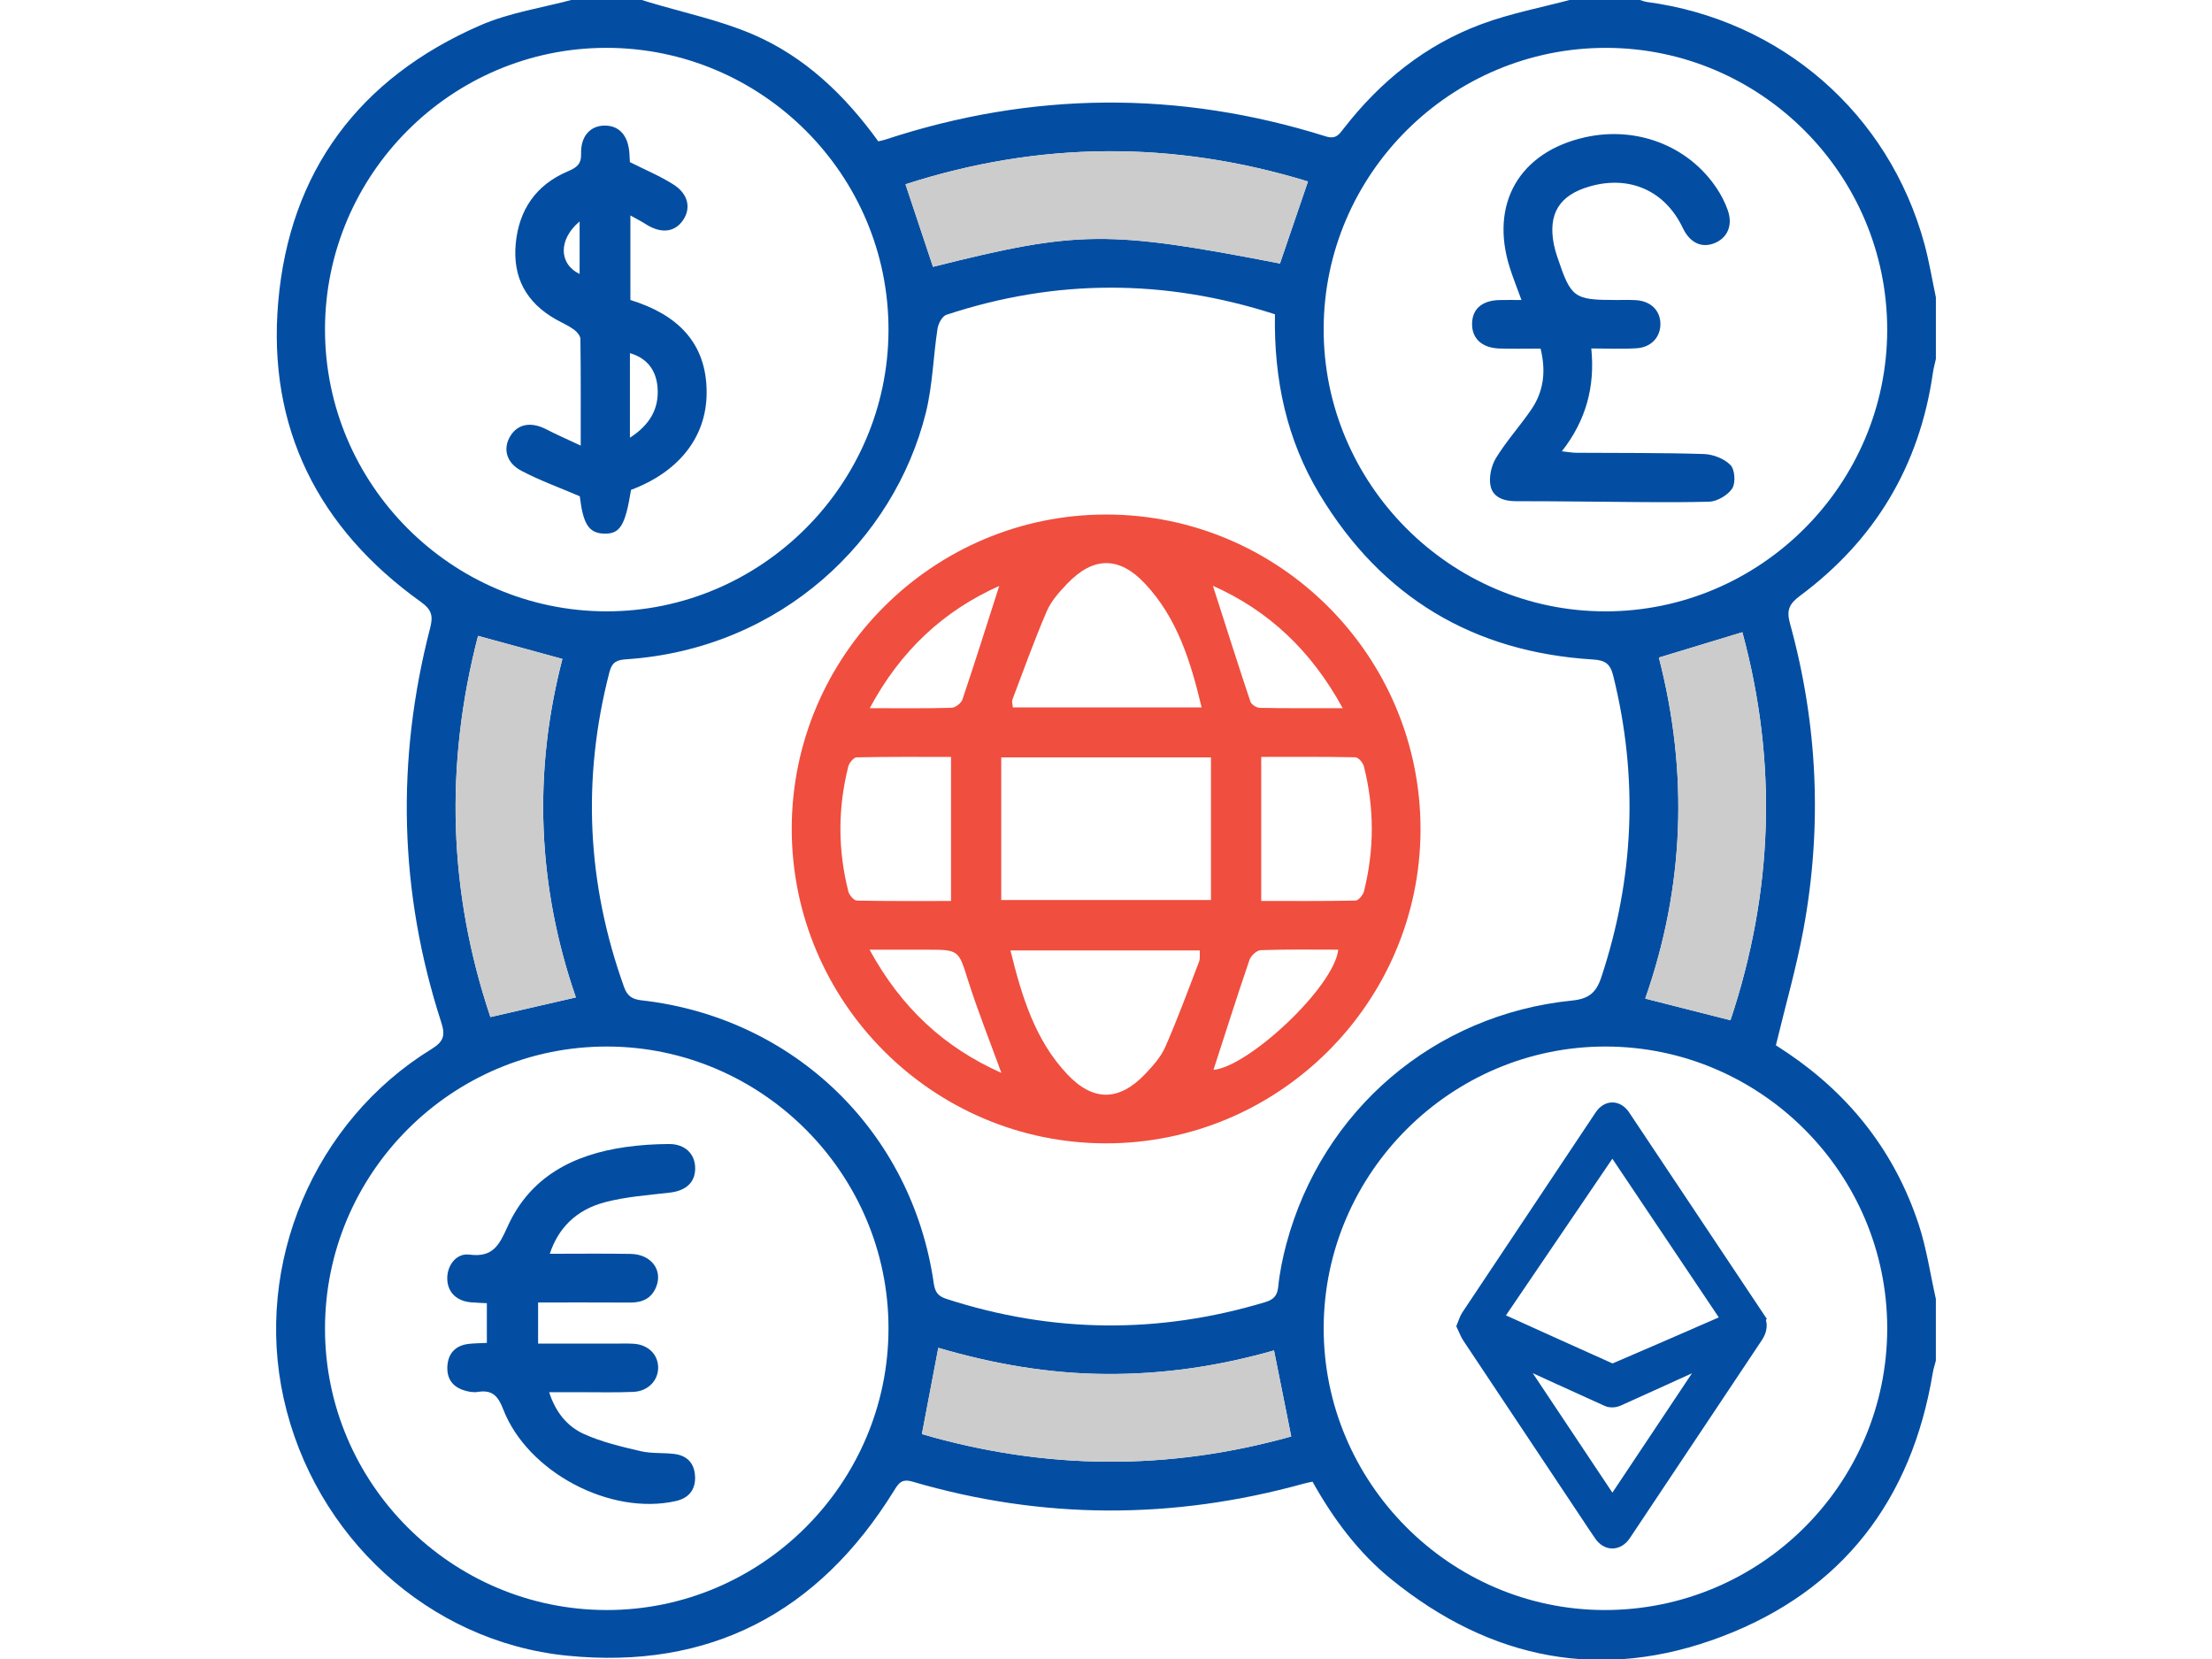 <?xml version="1.0" encoding="UTF-8"?><svg id="Layer_1" xmlns="http://www.w3.org/2000/svg" viewBox="0 0 1024 768"><defs><style>.cls-1,.cls-2{fill:#034ea2;}.cls-3{fill:#f04e3e;}.cls-4{fill:#ccc;}.cls-2{stroke:#034ea2;stroke-miterlimit:10;stroke-width:8px;}</style></defs><path class="cls-1" d="m833.24,275.84c34.78-25.82,55.41-60.28,61.56-103.28.3-2.14.92-4.27,1.38-6.39v-28.51c-1.74-8.26-3.11-16.62-5.31-24.74-16.48-60.44-66.25-103.72-128.52-112.02-1.44-.2-2.81-.86-4.21-1.3h-30.01c-14.15,3.79-28.69,6.52-42.36,11.59-25.88,9.6-46.79,26.48-63.69,48.25-2.19,2.79-3.59,5.17-8.34,3.69-68.14-21.39-136.2-20.83-204.05,1.54-.9.3-1.86.46-3.11.76-15.36-21.29-33.98-39.19-58.09-49.53-15.42-6.62-32.19-10.08-48.37-14.97-1.38-.42-2.77-.88-4.15-1.32h-30.01c-14.63,3.95-30.03,6.17-43.76,12.17-55.83,24.36-88.2,67.56-93.42,128.16-4.99,58.11,18.52,104.64,65.97,138.64,5.03,3.59,5.85,6.39,4.39,12.07-15.86,61.28-14.43,122.2,5.09,182.5,1.94,5.95,1.34,8.92-4.37,12.43-54.61,33.52-82.37,99.59-68.52,161.92,14.19,63.69,67,112.46,131.04,118.94,66.17,6.7,116.53-19.89,151.39-76.22,2.14-3.47,3.59-5.81,8.56-4.35,60.28,17.68,120.7,17.7,181.18.96,1.18-.34,2.41-.54,4.09-.92,9.58,17.14,21.17,32.78,36.46,45.18,46.05,37.37,97.69,47.61,153.14,26.48,55.65-21.19,87.76-63.13,97.53-121.98.32-1.94.96-3.83,1.44-5.73v-28.53c-2.61-11.61-4.31-23.53-8.04-34.78-10.99-33.12-31.45-59.32-60.34-78.92-1.84-1.26-3.75-2.47-5.63-3.71-.18-.12-.26-.4-.04-.06,4.35-18.1,9.4-35.6,12.71-53.42,8.82-47.65,6.7-95.04-6.19-141.79-1.68-6.09-.44-9.06,4.59-12.79Zm-227.73-191.83c-.84,2.47-1.66,4.91-2.51,7.32-3.03,8.86-5.97,17.46-8.88,26-.52,1.54-1.06,3.11-1.58,4.65h-.02c-79.66-15.48-93.44-15.34-160.61,1.54-4.31-12.93-8.4-25.2-12.73-38.21,61.9-19.99,123.99-20.37,186.33-1.3Zm-455.06,68.52c0-71.75,58.5-130.34,130.2-130.38,72.09-.02,130.86,58.8,130.66,130.76-.18,71.57-59.1,130.22-130.66,130.1-71.67-.12-130.2-58.8-130.2-130.48Zm116.13,309.2c-13.47,3.09-26.04,5.99-39.55,9.1-19.47-57.99-21.23-116.75-5.73-176.47,12.95,3.55,25.52,7,39.05,10.68-13.69,52.64-11.57,105.18,6.23,156.68Zm14.29,283.6c-71.79-.02-130.38-58.52-130.42-130.18-.06-72.07,58.74-130.84,130.74-130.68,71.59.16,130.24,59.04,130.12,130.62-.1,71.67-58.8,130.28-130.44,130.24Zm145.9-81.45c2.53-13.35,4.97-26.22,7.6-39.93,25.2,7.4,51.02,11.95,77.56,12.11,26.4.18,52.2-3.57,77.84-10.91,2.73,13.55,5.25,26.2,7.98,39.83-57.05,15.98-113.9,15.54-170.98-1.1Zm168.73-88.06c-1.72,6.5-3.11,13.17-3.77,19.85-.42,4.29-2.25,5.97-6.05,7.14-49.31,14.83-98.45,14.39-147.46-1.48-3.77-1.2-5.35-2.97-5.95-7.18-10.02-70.2-64.67-123.11-135.23-131.06-4.23-.48-6.6-1.88-8.12-6.09-17.24-47.97-19.57-96.54-6.78-145.92,1.22-4.67,3.53-5.59,7.78-5.87,72.05-4.85,124.03-55.61,138.62-113.9,3.19-12.71,3.47-26.14,5.47-39.19.36-2.37,2.21-5.77,4.11-6.39,50.48-16.68,101.01-16.72,152.09-.24-.54,30.23,5.43,58.07,20.67,83.35,28.69,47.61,71.08,73.05,126.51,76.46,5.79.36,8.04,1.98,9.44,7.62,11.69,47.11,9.7,93.54-5.57,139.58-2.37,7.08-5.79,9.9-13.45,10.68-63.91,6.43-115.73,50.76-132.31,112.66Zm278.15,39.13c-.04,72.07-58.8,130.54-131,130.38-71.51-.16-130.12-59.16-129.88-130.8.24-71.63,59.08-130.18,130.68-130.06,71.69.14,130.22,58.82,130.2,130.48Zm-105.71-310.54c12.97-3.93,25.28-7.68,38.65-11.73,16.32,60.22,14.33,120.08-5.51,179.62-13.41-3.41-26.16-6.66-39.45-10.02,18.12-51.72,20.09-104.52,6.31-157.87Zm-24.68-21.39c-71.87.04-130.76-59.08-130.5-131,.26-71.63,59.02-129.96,130.8-129.86,71.67.1,130.12,58.76,130.08,130.54-.06,71.65-58.72,130.28-130.38,130.32Z"/><path class="cls-4" d="m266.58,461.73c-13.47,3.09-26.04,5.99-39.55,9.1-19.47-57.99-21.23-116.75-5.73-176.47,12.95,3.55,25.52,7,39.05,10.68-13.69,52.64-11.57,105.18,6.23,156.68Z"/><path class="cls-4" d="m597.75,664.98c-57.05,15.98-113.9,15.54-170.98-1.1,2.53-13.35,4.97-26.22,7.6-39.93,25.2,7.4,51.02,11.95,77.56,12.11,26.4.18,52.2-3.57,77.84-10.91,2.73,13.55,5.25,26.2,7.98,39.83Z"/><path class="cls-4" d="m801.08,472.3c-13.41-3.41-26.16-6.66-39.45-10.02,18.12-51.72,20.09-104.52,6.31-157.87,12.97-3.93,25.28-7.68,38.65-11.73,16.32,60.22,14.33,120.08-5.51,179.62Z"/><path class="cls-4" d="m605.51,84.02c-.84,2.47-1.66,4.91-2.51,7.32-3.03,8.86-5.97,17.46-8.88,26-.52,1.54-1.06,3.11-1.58,4.65h-.02c-79.66-15.48-93.44-15.34-160.61,1.54-4.31-12.93-8.4-25.2-12.73-38.21,61.9-19.99,123.99-20.37,186.33-1.3Z"/><path class="cls-3" d="m512.24,238.19c-80.19-.08-145.64,65.21-145.72,145.34-.08,80.21,65.19,145.66,145.34,145.76,80.17.08,145.66-65.23,145.74-145.36.06-80.21-65.19-145.64-145.36-145.74Zm-43.54,85.62c5.17-13.69,10.12-27.48,15.92-40.93,2-4.67,5.73-8.78,9.3-12.55,12.11-12.73,24.12-12.93,36.08-.2,15.03,15.98,21.17,36.04,26.28,57.37h-87.42c-.08-1.38-.54-2.69-.16-3.69Zm-6.13-52.56c-5.67,17.7-11.17,35.18-17.02,52.54-.58,1.72-3.29,3.83-5.05,3.87-11.95.34-23.9.18-37.87.18,14.33-26.76,34.24-45.1,59.94-56.59Zm-69.84,141.47c-4.89-19.22-4.89-38.57-.06-57.81.42-1.72,2.51-4.29,3.87-4.31,14.67-.32,29.35-.2,43.72-.2v66.69c-14.23,0-28.91.12-43.56-.18-1.4-.02-3.55-2.51-3.97-4.19Zm9.8,26.92h26.24c15.36,0,14.91.14,19.43,14.39,4.49,14.11,10,27.9,15.36,42.64-26.52-11.81-46.31-30.13-61.02-57.03Zm152.55,5.53c-5.05,13.21-9.94,26.5-15.62,39.45-2.04,4.67-5.73,8.8-9.3,12.55-12.11,12.71-24.12,12.85-36.1.14-14.87-15.8-20.97-35.72-26.3-57.33h87.66c-.1,1.92.22,3.73-.34,5.19Zm5.51-28.53h-97.09v-66.01h97.09v66.01Zm60.98-88.81c-14.09,0-26.24.1-38.39-.14-1.5-.02-3.87-1.54-4.33-2.87-5.93-17.78-11.59-35.64-17.36-53.64,25.54,11.39,45.39,29.73,60.08,56.65Zm-59.82,167.45c5.35-16.54,10.83-33.78,16.66-50.9.66-1.96,3.39-4.47,5.23-4.53,11.95-.42,23.9-.22,35.88-.22-1.96,17.36-41.54,54.19-57.77,55.65Zm65.79-78.38c-14.65.3-29.35.18-43.68.18v-66.69c14.25,0,28.91-.12,43.56.18,1.4.04,3.55,2.51,3.97,4.21,4.87,19.24,4.85,38.57.04,57.81-.44,1.72-2.53,4.27-3.89,4.31Z"/><path class="cls-1" d="m321.78,683.65c.18,6.09-2.99,9.88-8.92,11.23-30.27,6.84-68.66-13.33-79.93-42.52-2.35-6.07-5.03-9.1-11.71-8-2.12.36-4.53-.12-6.62-.8-5.49-1.8-7.96-5.87-7.46-11.55.5-5.69,3.83-9.08,9.52-9.84,2.69-.36,5.41-.32,8.72-.5v-18.38c-2.33-.12-4.75-.2-7.18-.4-6.76-.52-10.95-4.57-11.15-10.74-.2-6.13,4.07-12.17,10.28-11.35,10.93,1.44,13.83-4.55,17.62-12.93,10.44-23.15,30.45-33.4,54.55-36.85,6.66-.96,13.43-1.38,20.17-1.42,7.54-.04,12.21,4.67,12.15,11.35-.04,6.46-4.29,10.24-11.59,11.13-10.14,1.2-20.47,1.88-30.27,4.49-13.29,3.51-21.55,12.03-25.44,23.84,12.63,0,25.04-.16,37.45.06,9.52.16,14.97,7.5,11.77,15.34-2.19,5.35-6.43,7.2-11.95,7.18-13.97-.08-27.96-.04-42.68-.04v19.04h36.06c2.75,0,5.51-.1,8.24.08,6.56.42,11.11,4.85,11.27,10.74.18,6.05-4.53,11.21-11.41,11.53-8.48.38-17,.12-25.5.14-4.23.02-8.46,0-13.55,0,2.93,9.2,8.36,15.86,16.06,19.34,8.28,3.75,17.36,5.87,26.26,7.96,5.05,1.18,10.46.66,15.68,1.3,6.03.76,9.38,4.51,9.54,10.58Z"/><path class="cls-1" d="m801.89,226.15c-2.08,3.13-7,6.01-10.77,6.11-19.73.48-39.49.04-59.24-.08-10-.06-19.99-.2-29.99-.16-5.51.04-10.75-1.68-11.87-7.06-.84-4.03.34-9.38,2.53-12.95,4.81-7.86,11.09-14.77,16.3-22.39,5.65-8.24,6.98-17.42,4.33-28.25-6.66,0-12.87.16-19.08-.04-8.16-.26-12.83-4.73-12.63-11.71.2-6.7,4.69-10.52,12.67-10.72,3.15-.08,6.29-.02,10.2-.02-2.02-5.57-3.89-10.14-5.37-14.83-9.48-29.67,4.37-53.7,34.8-60.5,23.59-5.27,47.41,3.73,60.64,23.15,2.23,3.27,4.13,6.9,5.43,10.62,2.51,7.08-.24,13.05-6.5,15.38-5.87,2.19-11.13-.46-14.35-7.22-8.18-17.16-24.54-24.48-43-19.2-14.15,4.03-19.51,12.71-16.62,27.08.4,1.94.98,3.87,1.62,5.77,6.29,18.78,7.62,19.75,27.18,19.75,3.01,0,6.01-.1,9,.06,6.74.36,11.15,4.45,11.47,10.44.32,6.33-4.01,11.39-10.95,11.83-6.68.44-13.41.1-21.03.1,1.76,17.7-2.39,33.24-13.63,47.61,2.91.32,4.71.66,6.54.68,19.75.14,39.51-.04,59.24.58,4.27.14,9.44,2.17,12.31,5.13,2.02,2.1,2.43,8.3.76,10.83Z"/><path class="cls-1" d="m291.83,138.86v-39.13c2.83,1.6,5.01,2.69,7.04,3.99,6.96,4.47,13.25,3.93,17.16-1.56,3.97-5.57,2.75-12.23-4.17-16.68-6.21-3.97-13.15-6.84-20.27-10.44-.04-.76-.14-2.23-.2-3.71-.44-8.32-4.53-13.13-11.25-13.19-6.76-.08-11.37,4.79-11.13,12.99.14,5.05-2.19,6.48-6.31,8.26-14.57,6.23-22.51,17.74-23.96,33.5-1.44,15.52,4.87,27.14,18.4,34.84,2.83,1.6,5.85,2.91,8.48,4.79,1.4.98,3.05,2.89,3.07,4.39.22,15.9.14,31.77.14,49.37-6.21-2.93-11.17-5.05-15.94-7.54-6.88-3.55-12.97-2.61-16.48,2.85-3.73,5.81-2.23,12.59,4.97,16.36,8.48,4.47,17.58,7.74,27.02,11.79,1.54,12.89,4.15,17.12,11.37,17.3,7.28.16,9.7-3.81,12.35-20.27,21.89-8.22,34.84-24.16,35-44.68.18-23.86-14.11-36.67-35.3-43.22Zm-23.51-12.03c-9.74-4.69-9.84-16.08,0-24.32v24.32Zm23.29,75.8v-39.15c8.3,2.43,12.17,8.24,12.79,15.86.76,9.64-3.39,17.24-12.79,23.29Z"/><path class="cls-2" d="m812.64,609.85c-20.57-30.87-41.16-61.75-61.76-92.61-2.57-3.84-6.34-3.86-8.89-.04-20.61,30.86-41.19,61.74-61.74,92.64-.74,1.1-1.08,2.47-1.72,4,.74,1.55,1.29,3.16,2.21,4.54,17.84,26.84,35.72,53.65,53.59,80.47,2.48,3.72,4.92,7.48,7.47,11.16,2.62,3.77,6.54,3.75,9.22.05.52-.72,1-1.49,1.49-2.23,19.9-29.86,39.8-59.73,59.73-89.58,1.87-2.79,2.3-5.52.39-8.39Zm-66.22,88.35c-15.97-23.97-31.73-47.61-47.49-71.25.14-.12.27-.23.4-.35,15.07,6.89,30.14,13.82,45.25,20.62,1.06.48,2.73.4,3.82-.08,14.83-6.65,29.61-13.41,44.41-20.15.26-.12.55-.2,1.42-.5-16.08,24.14-31.84,47.77-47.81,71.72Zm42.45-80.99c-13.5,5.86-26.99,11.74-40.52,17.53-.98.42-2.43.55-3.36.14-17.52-7.83-34.99-15.76-52.47-23.67-.37-.17-.72-.38-1.29-.69,18.41-27.11,36.7-54.01,55.2-81.26,18.51,27.58,36.8,54.86,55.25,82.36-4.37,1.9-8.58,3.74-12.81,5.57Z"/></svg>